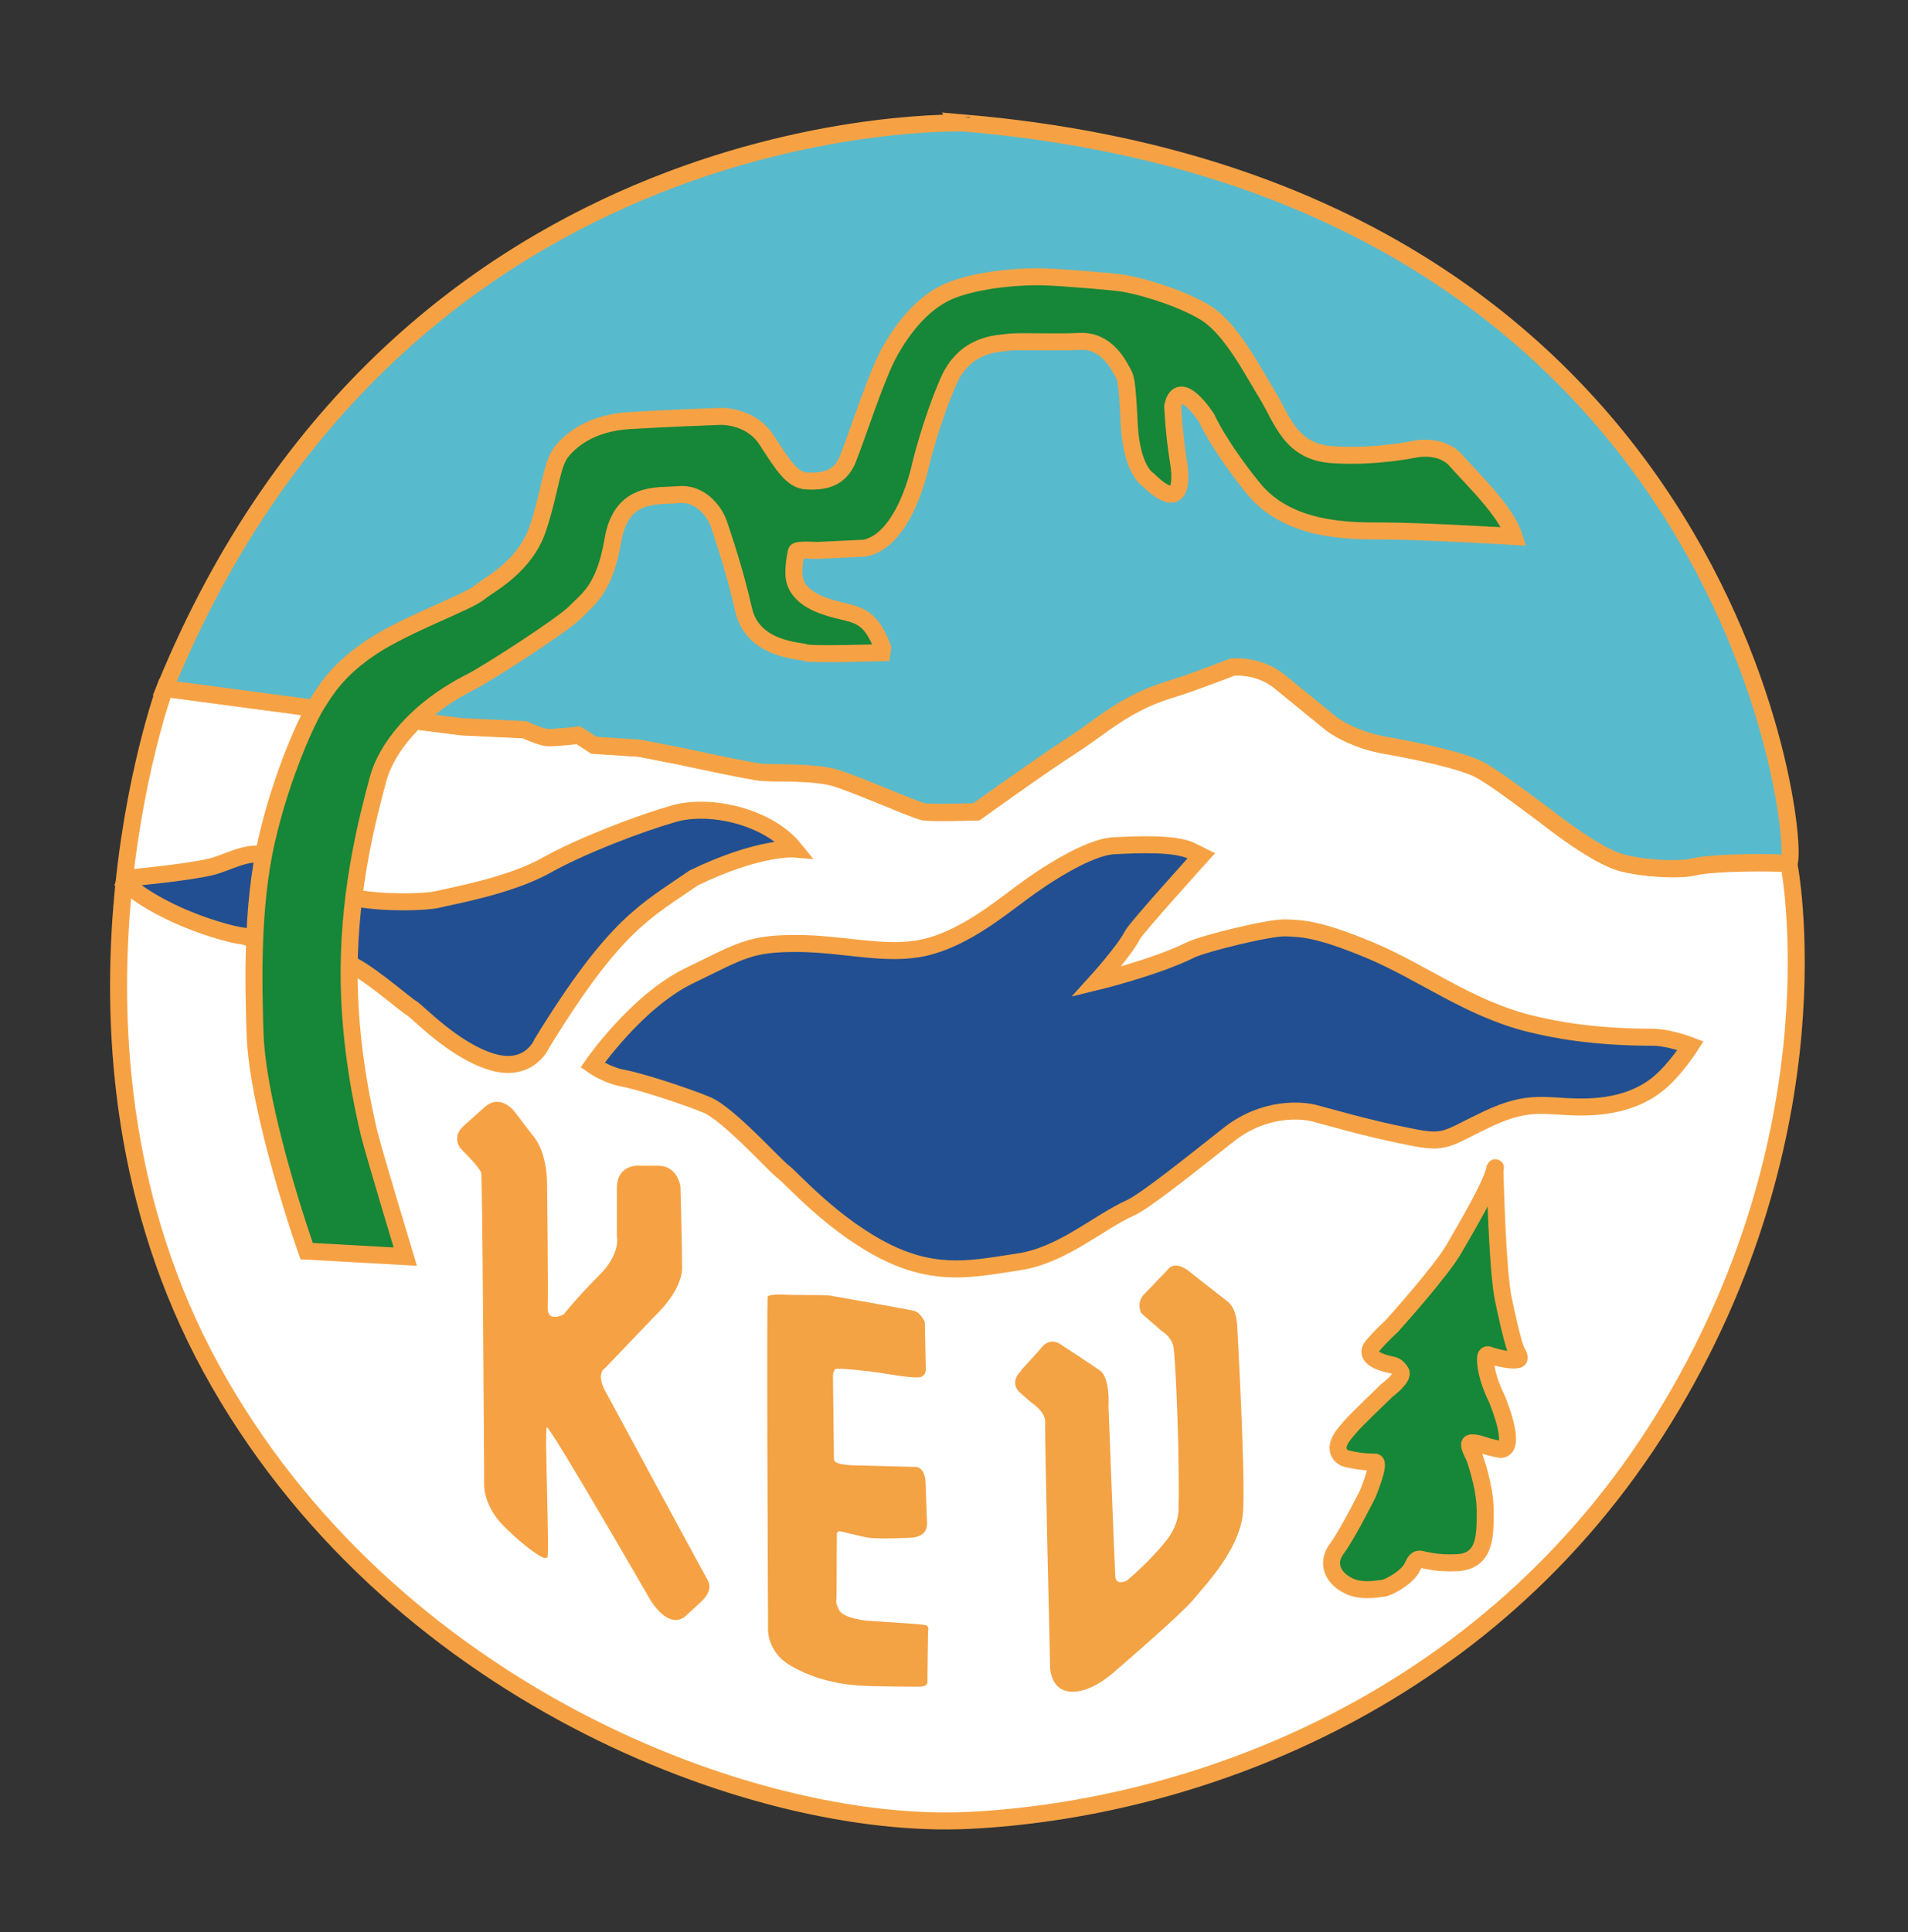 <?xml version="1.0" encoding="utf-8"?>
<!-- Generator: Adobe Illustrator 25.2.3, SVG Export Plug-In . SVG Version: 6.00 Build 0)  -->
<svg version="1.1" id="Layer_1" xmlns="http://www.w3.org/2000/svg" xmlns:xlink="http://www.w3.org/1999/xlink" x="0px" y="0px"
	 viewBox="0 0 588 595.3" style="enable-background:new 0 0 588 595.3;" xml:space="preserve">
<rect x="0" y="0" width="588" height="595.3" fill="#333333" stroke="none"/>
<style type="text/css">
	.st0{fill:#FFFFFF;}
	.st1{fill:none;stroke:#F6A244;stroke-width:5.238;}
	.st2{fill:#F6A244;}
	.st3{fill:#F3A244;}
	.st4{fill:#168638;}
	.st5{fill:#58BACD;}
	.st6{fill:#224F91;}
</style>
<path class="st0" d="M551.3,266.2c-4.6-0.6-23.5-0.4-28.8,0.9c-5.2,1.3-16.7,0.4-22.9-1.3c-7.7-2.2-20.8-12.4-23.3-14.4
	c-2.7-2-15.7-12-20.6-14.4c-6.3-3-19.6-5.7-29.2-7.4c-9.8-1.8-15.9-6.4-15.9-6.4s-9.8-8-16.3-13.3c-6.6-5.2-14.4-4.3-14.4-4.3
	s-12.4,4.8-18.3,6.6c-14.8,4.4-20.9,10.9-31.4,17.7c-10.1,6.5-29.2,20.3-29.2,20.3s-13.5,0.4-16.1,0c-2.6-0.4-20.7-8.5-27.5-10.5
	c-6.8-2-18.5-1.3-22.7-1.7c-4.1-0.4-24.2-4.8-24.2-4.8l-13.3-2.6l-14-0.9l-4.8-3.1c0,0-7.9,0.9-9.8,0.7c-2-0.2-6.8-2.4-6.8-2.4
	l-19.2-0.9L95.1,218l-44.3-5.9c0,0-40.1,109.9,14.2,209.4c54.4,99.5,166.9,142.7,233.7,139.4c66.7-3.3,159-34.7,214-123.7
	C567.6,348.2,551.3,266.2,551.3,266.2"/>
<path class="st1" d="M551.3,266.2c-4.6-0.6-23.5-0.4-28.8,0.9c-5.2,1.3-16.7,0.4-22.9-1.3c-7.7-2.2-20.8-12.4-23.3-14.4
	c-2.7-2-15.7-12-20.6-14.4c-6.3-3-19.6-5.7-29.2-7.4c-9.8-1.8-15.9-6.4-15.9-6.4s-9.8-8-16.3-13.3c-6.6-5.2-14.4-4.3-14.4-4.3
	s-12.4,4.8-18.3,6.6c-14.8,4.4-20.9,10.9-31.4,17.7c-10.1,6.5-29.2,20.3-29.2,20.3s-13.5,0.4-16.1,0c-2.6-0.4-20.7-8.5-27.5-10.5
	c-6.8-2-18.5-1.3-22.7-1.7c-4.1-0.4-24.2-4.8-24.2-4.8l-13.3-2.6l-14-0.9l-4.8-3.1c0,0-7.9,0.9-9.8,0.7c-2-0.2-6.8-2.4-6.8-2.4
	l-19.2-0.9L95.1,218l-44.3-5.9c0,0-40.1,109.9,14.2,209.4c54.4,99.5,166.9,142.7,233.7,139.4c66.7-3.3,159-34.7,214-123.7
	C567.6,348.2,551.3,266.2,551.3,266.2z"/>
<path class="st2" d="M145.7,357.8l-3.9-4.1c-2.6-3.9,1.1-6.8,1.1-6.8l6.6-5.9c5.2-4.4,9.6,2.2,9.6,2.2l4.8,6.3
	c5,5.5,4.7,15.4,4.7,15.4s0.4,33,0.2,38c-0.2,4.8,4.9,2.1,4.9,2.1s4.2-5.3,10.9-12c6.8-6.7,5.5-12,5.5-12v-14.8c0-8.1,7.6-7,7.6-7
	h4.8c6.5-0.2,7.2,6.5,7.2,6.5s0.5,17.7,0.5,24.9c0,7.2-8.1,14.6-8.1,14.6l-15.5,16.2c-3.3,2.2,0.2,7.7,0.2,7.7s29.6,54.8,31.4,58
	c1.7,3.3-2.2,6.5-2.2,6.5l-5,4.6c-5.9,4.2-11.5-6.8-11.5-6.8s-30.4-52.7-31-51.6c-0.7,1.1,0.9,39.3,0.2,40c-0.6,0.7-2.2-0.3-2.2-0.3
	s-4.2-2.3-11.1-9.1c-6.9-6.9-6.2-13.7-6.2-13.7s-0.5-94.4-0.9-95.4C147.7,360,145.7,357.8,145.7,357.8"/>
<path class="st3" d="M236.6,399.5c-0.4,0.5,0.1,101.6,0.1,101.6s-0.9,7.5,6.9,12.1c7.8,4.6,16.3,5.9,21.9,6.2c5.5,0.3,18,0.3,18,0.3
	s2.3,0,2.3-1.3c0-2.3,0.2-15.9,0.2-15.9s0.5-1.4-0.8-1.8c-1.3-0.3-17.7-1.3-17.7-1.3s-7.5-0.6-8.9-3.3c-1.3-2.6-0.8-2.6-0.8-4.4
	c0-1.8,0.1-19.3,0.1-19.3s0.3-0.6,0.8-0.6c0.5,0,5.9,1.5,9,2c3.2,0.5,13.1,0,13.1,0s4.9,0,4.9-4.3l-0.5-13.2c0,0-0.1-3.8-2.8-4.3
	l-19.5-0.5c0,0-5.9-0.1-5.9-1.8l-0.3-25.9c0,0,0.1-1.6,0.8-2c0.6-0.4,11.6,0.8,13.7,1.2c2.1,0.3,11.3,2,12.8,1.2
	c1.4-0.8,1.3-2,1.3-2.5c0-0.5-0.3-14.4-0.3-14.4s-1.3-2.9-3.3-3.4c-2-0.5-25.2-4.6-26-4.7c-0.8-0.2-10.5-0.2-11.8-0.2
	C242.8,399,237.6,398.5,236.6,399.5"/>
<path class="st3" d="M314.6,422.5c0,0-3.6,3.1-0.5,6.4l3.8,3.3c0,0,4.4,2.8,4.2,6.1c-0.2,3.3,1.5,74,1.5,74s-0.7,8,5.9,8.9
	c6.5,0.8,13.7-5.9,13.7-5.9s20.9-17.9,24.7-22.6c3.8-4.6,14.6-15.8,15.2-27.3c0.7-11.5-1.8-56.3-1.8-56.3s0-5.7-2.9-8
	c-3-2.3-12.1-9.5-12.1-9.5s-4.2-3.5-6.5-0.3l-7.5,7.8c0,0-2.2,2.5-0.5,5.6l6.2,5.4c0,0,2.9,1.6,3.6,4.8c0.6,3.1,1.3,21.4,1.5,29.6
	c0,0,0.3,17,0.1,18.5c-0.1,1.3,0.8,5.7-3.7,11.6c-5.2,6.6-12.2,12.4-12.2,12.4s-3.4,1.8-3.6-1.3c-0.2-3.1-2.1-52.5-2.1-52.5
	s0.6-8.6-2.6-10.9c-3.3-2.3-11.9-7.9-11.9-7.9s-3.5-3-6.5,1.3l-6,6.6"/>
<path class="st4" d="M428.9,408.6c0,0,15.2-16.8,19.3-24c3.6-6.3,11.3-19.1,12.6-24.8c0.1-0.2,0.1,0.2-0.1,0.4
	c0,0,0.7,32.1,2.7,40.6c0,0,3.1,15.2,4.4,16.3c0,0,0.9,1.6,0,1.8c-1.8,0.5-5.5-0.3-8.8-1.3c0,0-1.2-0.8-1.2,1
	c0,1.7,0.2,5.7,3.5,12.4c0,0,6.6,15.6,1.1,15.6c0,0-3.2-0.6-4.6-1.1c-1.2-0.4-4.6-1.5-4.9-0.6c-0.2,0.9,0.9,2.9,1.3,3.7
	c0.4,0.9,3.5,9.6,3.5,16.9c0,7.2,0.3,15.6-8.7,16c-6.1,0.3-9-0.7-10-0.8c-1.4-0.2-2.3-1.2-3.7,2c-1.3,3.1-7.2,6.5-9.2,6.7
	c-2,0.2-7.2,1.3-11.3-1.2c-4.2-2.4-6.1-6.8-2.7-11.2c3.2-4.3,9.4-16.7,9.4-16.7s4.1-9.9,2.2-9.8c-4.7,0.1-9.2-1.2-9.2-1.2
	s-4.7-1.9-0.2-7.5c2.7-3.3,2.7-3.3,13-13.3c0,0,5.5-4.1,4.4-5.8c-1.1-1.8-2.3-2.1-3.1-2.2c-5.5-1.2-7.7-3.2-5.7-5.7
	C425.1,412.1,428.9,408.6,428.9,408.6"/>
<path class="st1" d="M428.9,408.6c0,0,15.2-16.8,19.3-24c3.6-6.3,11.3-19.1,12.6-24.8c0.1-0.2,0.1,0.2-0.1,0.4
	c0,0,0.7,32.1,2.7,40.6c0,0,3.1,15.2,4.4,16.3c0,0,0.9,1.6,0,1.8c-1.8,0.5-5.5-0.3-8.8-1.3c0,0-1.2-0.8-1.2,1
	c0,1.7,0.2,5.7,3.5,12.4c0,0,6.6,15.6,1.1,15.6c0,0-3.2-0.6-4.6-1.1c-1.2-0.4-4.6-1.5-4.9-0.6c-0.2,0.9,0.9,2.9,1.3,3.7
	c0.4,0.9,3.5,9.6,3.5,16.9c0,7.2,0.3,15.6-8.7,16c-6.1,0.3-9-0.7-10-0.8c-1.4-0.2-2.3-1.2-3.7,2c-1.3,3.1-7.2,6.5-9.2,6.7
	c-2,0.2-7.2,1.3-11.3-1.2c-4.2-2.4-6.1-6.8-2.7-11.2c3.2-4.3,9.4-16.7,9.4-16.7s4.1-9.9,2.2-9.8c-4.7,0.1-9.2-1.2-9.2-1.2
	s-4.7-1.9-0.2-7.5c2.7-3.3,2.7-3.3,13-13.3c0,0,5.5-4.1,4.4-5.8c-1.1-1.8-2.3-2.1-3.1-2.2c-5.5-1.2-7.7-3.2-5.7-5.7
	C425.1,412.1,428.9,408.6,428.9,408.6z"/>
<path class="st5" d="M50.8,212.1l44.3,5.9l47.3,5.9l19.2,0.9c0,0,4.8,2.2,6.8,2.4c1.9,0.2,9.8-0.7,9.8-0.7l4.8,3.1l14,0.9l13.3,2.6
	c0,0,20.1,4.4,24.2,4.8c4.1,0.4,15.9-0.2,22.7,1.7c6.8,2,24.9,10.1,27.5,10.5c2.6,0.4,16.1,0,16.1,0s19.1-13.7,29.2-20.3
	c10.5-6.8,16.6-13.3,31.4-17.7c6-1.8,18.3-6.6,18.3-6.6s7.8-0.9,14.4,4.3c6.5,5.3,16.3,13.3,16.3,13.3s6.1,4.6,15.9,6.4
	c9.6,1.7,22.9,4.4,29.2,7.4c4.9,2.4,17.9,12.5,20.6,14.4c2.6,2,15.6,12.2,23.3,14.4c6.2,1.8,17.7,2.6,22.9,1.3
	c5.2-1.3,24.2-1.5,28.8-0.9c4.6,0.7-12.6-207.6-253.9-228.2C297.3,38,124.6,31.5,50.8,212.1"/>
<path class="st1" d="M50.8,212.1l44.3,5.9l47.3,5.9l19.2,0.9c0,0,4.8,2.2,6.8,2.4c1.9,0.2,9.8-0.7,9.8-0.7l4.8,3.1l14,0.9l13.3,2.6
	c0,0,20.1,4.4,24.2,4.8c4.1,0.4,15.9-0.2,22.7,1.7c6.8,2,24.9,10.1,27.5,10.5c2.6,0.4,16.1,0,16.1,0s19.1-13.7,29.2-20.3
	c10.5-6.8,16.6-13.3,31.4-17.7c6-1.8,18.3-6.6,18.3-6.6s7.8-0.9,14.4,4.3c6.5,5.3,16.3,13.3,16.3,13.3s6.1,4.6,15.9,6.4
	c9.6,1.7,22.9,4.4,29.2,7.4c4.9,2.4,17.9,12.5,20.6,14.4c2.6,2,15.6,12.2,23.3,14.4c6.2,1.8,17.7,2.6,22.9,1.3
	c5.2-1.3,24.2-1.5,28.8-0.9c4.6,0.7-12.6-207.6-253.9-228.2C297.3,38,124.6,31.5,50.8,212.1z"/>
<path class="st6" d="M39,270.6c0,0,18.6-1.7,26-3.5c5-1.2,11.6-5.3,16.8-3.5c5.2,1.7,19.2,11.3,27.9,13.1c8.8,1.7,21.8,1.3,25.3,0.4
	c3.5-0.9,22.1-4.1,33.4-10.5c10.9-6.1,28.8-12.9,39.3-15.9c11.3-3.2,29.1,1,37.1,10.9c0,0-10.7-0.9-31,8.9
	c-14.8,10.3-24,13.9-46.7,50.8c0,0-3.7,9.4-15.5,5.9c-11.8-3.5-23.1-15.7-24.8-16.6c-1.8-0.9-15.8-13.3-20.5-14
	c-4.8-0.6-30.7-8.3-32.1-8.3c-1.3,0-22-4.6-35.8-16.3L39,270.6z"/>
<path class="st1" d="M39,270.6c0,0,18.6-1.7,26-3.5c5-1.2,11.6-5.3,16.8-3.5c5.2,1.7,19.2,11.3,27.9,13.1c8.8,1.7,21.8,1.3,25.3,0.4
	c3.5-0.9,22.1-4.1,33.4-10.5c10.9-6.1,28.8-12.9,39.3-15.9c11.3-3.2,29.1,1,37.1,10.9c0,0-10.7-0.9-31,8.9
	c-14.8,10.3-24,13.9-46.7,50.8c0,0-3.7,9.4-15.5,5.9c-11.8-3.5-23.1-15.7-24.8-16.6c-1.8-0.9-15.8-13.3-20.5-14
	c-4.8-0.6-30.7-8.3-32.1-8.3c-1.3,0-22-4.6-35.8-16.3L39,270.6z"/>
<path class="st6" d="M182.6,328.2c0,0,13.5-19.6,29.7-27.5c16.1-7.8,18.7-10,33.1-10c14.4,0,27.5,3.9,39.3,1.3
	c11.8-2.6,22.7-11.4,29.7-16.6c7-5.3,20.9-14.4,28.8-14.8c7.8-0.4,19.6-0.9,24.4,1.8l2.6,1.3c0,0-20,22.1-21.2,24.4
	c-2.4,4.8-11.1,14.4-11.1,14.4s18.1-4.4,29-9.8c3.8-1.9,24.3-7,29.3-6.8c5,0.2,9.9,0.2,25.8,6.8c16.3,6.8,30.5,17.9,49.1,22.6
	c8,2,20,4.3,38.6,4.3c0,0,4.5,0,11.3,2.6c0,0-4.6,7.2-9.6,11.4c-5.2,4.4-12.8,7.5-24,7.5c-11.1,0-15.9-2.5-29,3.7
	c-13.1,6.2-12.6,7.8-24.2,5.4c-13.3-2.6-25.2-6.2-29.2-7.2c-3.9-1-15.3-2-26.2,6.5c-10.8,8.5-25.8,20.6-30.5,22.7
	c-9.8,4.4-20.9,14.6-34.3,16.6c-13.4,2-24.8,4.8-40.6-2.9c-16.7-8.2-29.7-23.2-32.1-24.9c-2.3-1.6-17-18-23.6-20.6
	c-6.5-2.7-20.6-7.3-25.8-8.2C186.8,331.2,182.6,328.2,182.6,328.2"/>
<path class="st1" d="M182.6,328.2c0,0,13.5-19.6,29.7-27.5c16.1-7.8,18.7-10,33.1-10c14.4,0,27.5,3.9,39.3,1.3
	c11.8-2.6,22.7-11.4,29.7-16.6c7-5.3,20.9-14.4,28.8-14.8c7.8-0.4,19.6-0.9,24.4,1.8l2.6,1.3c0,0-20,22.1-21.2,24.4
	c-2.4,4.8-11.1,14.4-11.1,14.4s18.1-4.4,29-9.8c3.8-1.9,24.3-7,29.3-6.8c5,0.2,9.9,0.2,25.8,6.8c16.3,6.8,30.5,17.9,49.1,22.6
	c8,2,20,4.3,38.6,4.3c0,0,4.5,0,11.3,2.6c0,0-4.6,7.2-9.6,11.4c-5.2,4.4-12.8,7.5-24,7.5c-11.1,0-15.9-2.5-29,3.7
	c-13.1,6.2-12.6,7.8-24.2,5.4c-13.3-2.6-25.2-6.2-29.2-7.2c-3.9-1-15.3-2-26.2,6.5c-10.8,8.5-25.8,20.6-30.5,22.7
	c-9.8,4.4-20.9,14.6-34.3,16.6c-13.4,2-24.8,4.8-40.6-2.9c-16.7-8.2-29.7-23.2-32.1-24.9c-2.3-1.6-17-18-23.6-20.6
	c-6.5-2.7-20.6-7.3-25.8-8.2C186.8,331.2,182.6,328.2,182.6,328.2z"/>
<path class="st4" d="M94.5,385.5c0,0-15-42.3-15.9-66.9c-0.5-15.5-1.1-39.1,3.5-59.4c4.6-20.3,12.7-37.9,15.7-42.5
	c2.8-4.4,6.4-10.5,17-17.5c10.7-7,29.5-13.7,32.9-16.6c3.5-2.8,14.2-8.1,18.1-19.9c3.9-11.7,4.1-19.8,7.4-23.7
	c3.3-4,9.6-8.7,20.7-9.4c11.1-0.7,28.1-1.3,28.1-1.3s9.2-0.4,14.2,7.2c5,7.7,7.9,12.5,12.4,12.7c4.6,0.2,10.1-0.2,12.7-6.8
	c2.7-6.6,8.9-26.2,13.1-33.4c4.1-7.2,10.4-15.5,19.4-18.8c8.9-3.3,21.4-4.1,27.7-3.9c6.3,0.2,22.1,1.5,24.8,2
	c8.3,1.5,19.4,5.4,25.4,9.2c7.6,4.8,13.9,17,18.7,24.9c4.8,7.8,7.2,17.9,20.3,18.7c13.1,0.9,25.3-1.7,25.3-1.7s8.1-1.8,12.7,3.5
	c4.6,5.3,15.3,15.3,17.9,23.4c0,0-28.6-1.7-40.4-1.7c-9.9,0-29.2,0.3-40.1-13.3c-10.7-13.3-14.2-21.4-14.2-21.4s-8.5-13.3-10.5-3.7
	c0,0,0.3,7.8,1.7,16.6c0.9,5.2,1.8,16.8-9.2,6.1c0,0-5.2-2.9-5.9-17.3c-0.7-14.4-1.1-14.2-2.2-16.2c-1.1-2-4.9-9.6-12.9-9.2
	c-8,0.4-20-0.2-22.4,0.3c-2.4,0.4-13.1,0-18.3,12.2c-5.3,12.2-8.5,25.5-8.5,25.5s-4.6,23.1-17.2,25.7c0,0-13.8,0.7-14.6,0.7
	c-0.9,0-6.3-0.4-6.5,0.4c-0.2,0.9-1.3,6.3-0.4,9.1c0.9,2.9,3.5,6.1,11.1,8.3c7.6,2.2,11.8,1.3,15.9,12.2l-0.2,1.5c0,0-22,0.7-23.6,0
	c-1.5-0.7-16.1-0.7-19-13.1c-2.8-12.3-6.1-21.8-7.6-26.4c-1.4-4.2-5.9-9.8-12.4-9.2c-6.5,0.6-17.7-1.3-20.3,14
	c-2.6,15.3-7.8,18.3-11.6,22.2c-3.7,3.9-27.1,18.9-32,21.4c-17.3,8.7-26.3,20.8-28.8,30.1c-3,11.3-8.7,32.5-8.9,58.2
	c-0.2,24,4.6,44.1,6.1,50.7c1.6,6.5,11.2,38.2,11.2,38.2L94.5,385.5z"/>
<path class="st1" d="M94.5,385.5c0,0-15-42.3-15.9-66.9c-0.5-15.5-1.1-39.1,3.5-59.4c4.6-20.3,12.7-37.9,15.7-42.5
	c2.8-4.4,6.4-10.5,17-17.5c10.7-7,29.5-13.7,32.9-16.6c3.5-2.8,14.2-8.1,18.1-19.9c3.9-11.7,4.1-19.8,7.4-23.7
	c3.3-4,9.6-8.7,20.7-9.4c11.1-0.7,28.1-1.3,28.1-1.3s9.2-0.4,14.2,7.2c5,7.7,7.9,12.5,12.4,12.7c4.6,0.2,10.1-0.2,12.7-6.8
	c2.7-6.6,8.9-26.2,13.1-33.4c4.1-7.2,10.4-15.5,19.4-18.8c8.9-3.3,21.4-4.1,27.7-3.9c6.3,0.2,22.1,1.5,24.8,2
	c8.3,1.5,19.4,5.4,25.4,9.2c7.6,4.8,13.9,17,18.7,24.9c4.8,7.8,7.2,17.9,20.3,18.7c13.1,0.9,25.3-1.7,25.3-1.7s8.1-1.8,12.7,3.5
	c4.6,5.3,15.3,15.3,17.9,23.4c0,0-28.6-1.7-40.4-1.7c-9.9,0-29.2,0.3-40.1-13.3c-10.7-13.3-14.2-21.4-14.2-21.4s-8.5-13.3-10.5-3.7
	c0,0,0.3,7.8,1.7,16.6c0.9,5.2,1.8,16.8-9.2,6.1c0,0-5.2-2.9-5.9-17.3c-0.7-14.4-1.1-14.2-2.2-16.2c-1.1-2-4.9-9.6-12.9-9.2
	c-8,0.4-20-0.2-22.4,0.3c-2.4,0.4-13.1,0-18.3,12.2c-5.3,12.2-8.5,25.5-8.5,25.5s-4.6,23.1-17.2,25.7c0,0-13.8,0.7-14.6,0.7
	c-0.9,0-6.3-0.4-6.5,0.4c-0.2,0.9-1.3,6.3-0.4,9.1c0.9,2.9,3.5,6.1,11.1,8.3c7.6,2.2,11.8,1.3,15.9,12.2l-0.2,1.5c0,0-22,0.7-23.6,0
	c-1.5-0.7-16.1-0.7-19-13.1c-2.8-12.3-6.1-21.8-7.6-26.4c-1.4-4.2-5.9-9.8-12.4-9.2c-6.5,0.6-17.7-1.3-20.3,14
	c-2.6,15.3-7.8,18.3-11.6,22.2c-3.7,3.9-27.1,18.9-32,21.4c-17.3,8.7-26.3,20.8-28.8,30.1c-3,11.3-8.7,32.5-8.9,58.2
	c-0.2,24,4.6,44.1,6.1,50.7c1.6,6.5,11.2,38.2,11.2,38.2L94.5,385.5z"/>
</svg>
